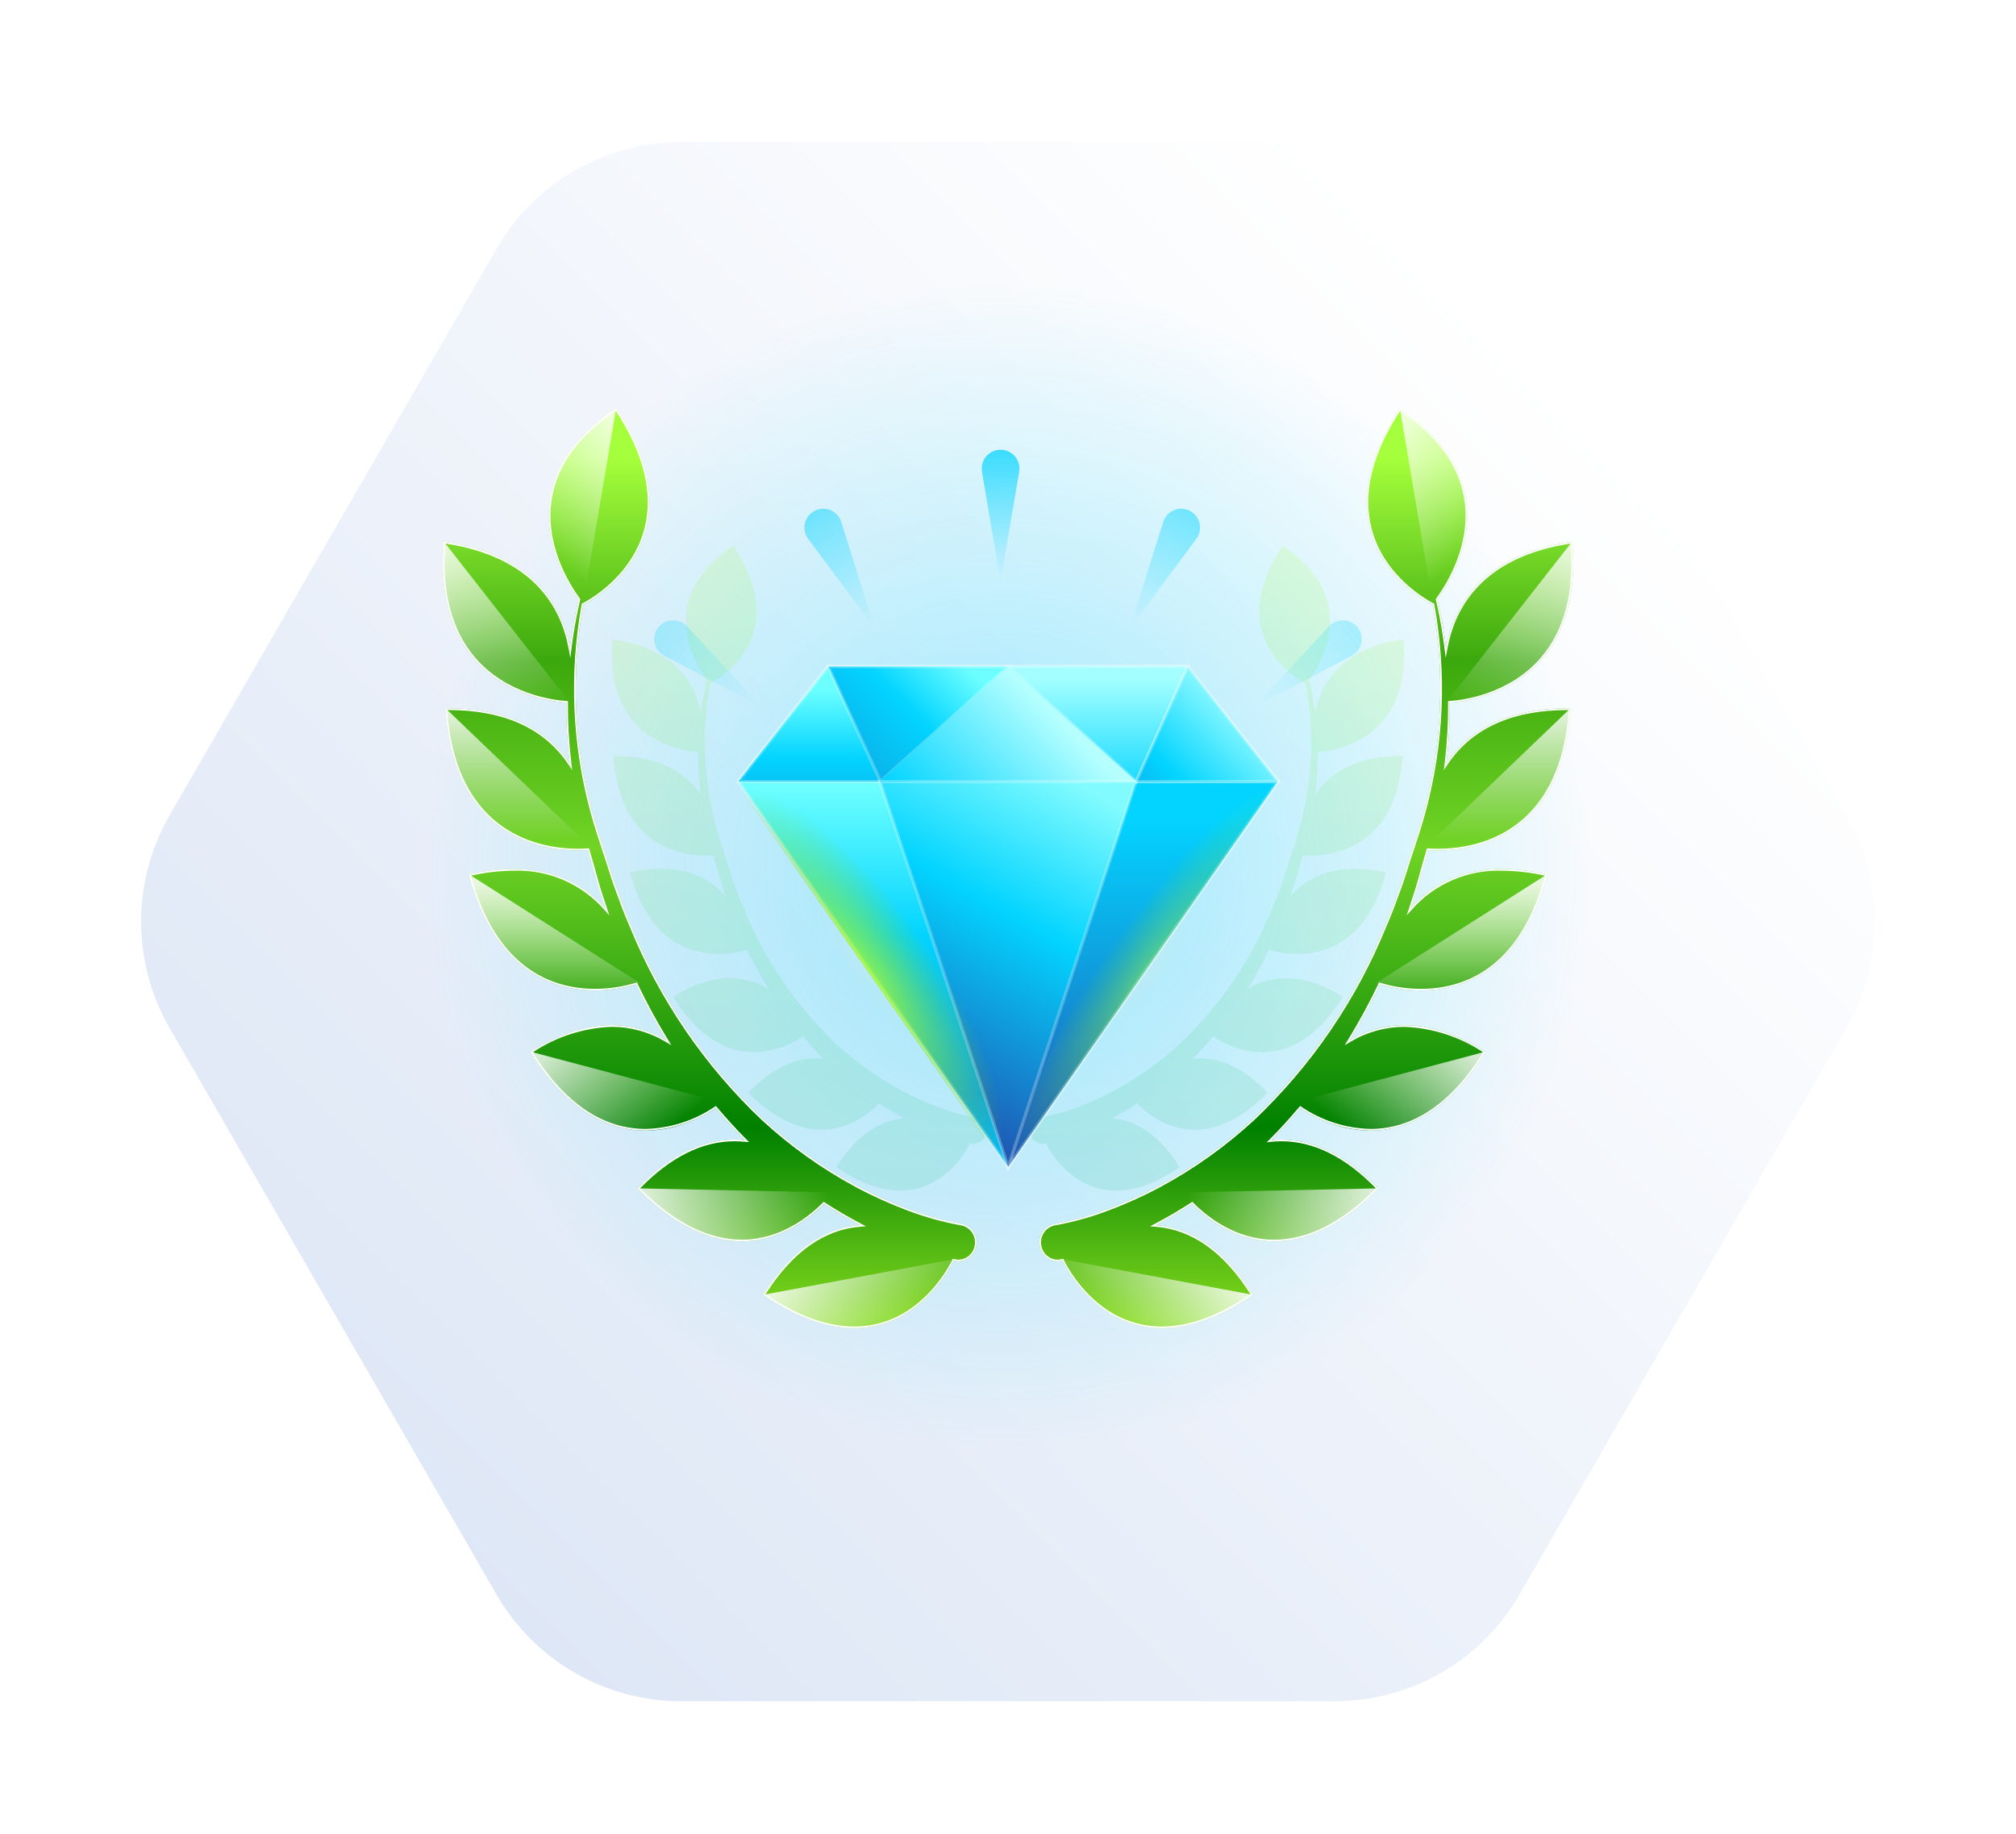 <?xml version="1.0" encoding="UTF-8"?><svg id="uuid-b159d209-0bf7-4840-bccb-efe1bae084bf" xmlns="http://www.w3.org/2000/svg" xmlns:xlink="http://www.w3.org/1999/xlink" viewBox="0 0 144 131"><defs><linearGradient id="uuid-a3fc4a85-faea-40fc-be0f-20a7f63ec521" x1="28.981" y1="103.841" x2="110.768" y2="22.054" gradientUnits="userSpaceOnUse"><stop offset="0" stop-color="#dee7f6"/><stop offset="1" stop-color="#fff"/></linearGradient><filter id="uuid-462e82ed-084c-41b6-8c12-41eb5a4a967d" x="0" y="0" width="144" height="131" filterUnits="userSpaceOnUse"><feOffset dx="0" dy="5"/><feGaussianBlur result="uuid-33494d9b-4768-495e-ad95-45bff64e86ab" stdDeviation="3"/><feFlood flood-color="#0056e2" flood-opacity=".1"/><feComposite in2="uuid-33494d9b-4768-495e-ad95-45bff64e86ab" operator="in"/><feComposite in="SourceGraphic"/></filter><radialGradient id="uuid-e05cb5bc-762d-46a7-95f7-0c99f2dfe09b" cx="67.718" cy="1770" fx="67.718" fy="1770" r="41.818" gradientTransform="translate(4.18 1832) scale(1 -1)" gradientUnits="userSpaceOnUse"><stop offset="0" stop-color="#ff9a03"/><stop offset=".327" stop-color="#03d4ff"/><stop offset="1" stop-color="#03d4ff" stop-opacity="0"/></radialGradient><linearGradient id="uuid-6473d21f-7c34-4e68-88c9-2ec42e501cce" x1="86.932" y1="1747.263" x2="86.932" y2="1790.988" gradientTransform="translate(0 1832) scale(1 -1)" gradientUnits="userSpaceOnUse"><stop offset="0" stop-color="#00b37a"/><stop offset="1" stop-color="#8bff00"/></linearGradient><linearGradient id="uuid-c1ee8ed5-0d29-40fc-86ee-3fa0081705a6" x1="57.068" x2="57.068" y2="1790.988" xlink:href="#uuid-6473d21f-7c34-4e68-88c9-2ec42e501cce"/><linearGradient id="uuid-16a78502-661e-40ee-beb3-21444dc03854" x1="93.3" y1="1737.9" x2="93.3" y2="1799.36" gradientTransform="translate(0 1832) scale(1 -1)" gradientUnits="userSpaceOnUse"><stop offset="0" stop-color="#83d91d"/><stop offset=".22" stop-color="green"/><stop offset=".547" stop-color="#71d425"/><stop offset=".763" stop-color="#3ba80d"/><stop offset="1" stop-color="#a6ff3c"/></linearGradient><linearGradient id="uuid-1bd9d62b-a4af-48f4-9a65-35976dff3eea" x1="85.445" y1="1743.428" x2="78.722" y2="1737.115" gradientTransform="translate(0 1832) scale(1 -1)" gradientUnits="userSpaceOnUse"><stop offset="0" stop-color="#fff"/><stop offset="1" stop-color="#fff" stop-opacity="0"/></linearGradient><linearGradient id="uuid-735885cf-2b78-4f9d-aba4-fe34705eec68" x1="98.295" y1="1745.236" x2="84.819" y2="1745.236" xlink:href="#uuid-1bd9d62b-a4af-48f4-9a65-35976dff3eea"/><linearGradient id="uuid-bf6c5203-425e-4a00-8e25-250898f386ec" x1="103.492" y1="1759.107" x2="95.868" y2="1751.318" xlink:href="#uuid-1bd9d62b-a4af-48f4-9a65-35976dff3eea"/><linearGradient id="uuid-022f4a0c-aacd-49fa-92a2-b08ff3b68edf" x1="104.396" y1="1768.863" x2="104.396" y2="1760.664" xlink:href="#uuid-1bd9d62b-a4af-48f4-9a65-35976dff3eea"/><linearGradient id="uuid-86adec58-592d-4241-91e5-609b71c3998c" x1="106.919" y1="1781.243" x2="106.919" y2="1771.978" xlink:href="#uuid-1bd9d62b-a4af-48f4-9a65-35976dff3eea"/><linearGradient id="uuid-a442995b-cf5c-4461-9bd1-c614d683e0ea" x1="110.996" y1="1793.683" x2="105.994" y2="1780.893" xlink:href="#uuid-1bd9d62b-a4af-48f4-9a65-35976dff3eea"/><linearGradient id="uuid-ad24c3ab-2c3f-413c-8d65-3580c81df9ce" x1="97.369" y1="1799.831" x2="104.543" y2="1792.657" xlink:href="#uuid-1bd9d62b-a4af-48f4-9a65-35976dff3eea"/><linearGradient id="uuid-a3fa762d-e123-4155-a757-fd35cac54390" x1="582.484" y1="1737.9" x2="582.484" y2="1799.36" gradientTransform="translate(633.184 1832) rotate(-180)" xlink:href="#uuid-16a78502-661e-40ee-beb3-21444dc03854"/><linearGradient id="uuid-2301d1c8-3e25-4903-89ff-0b4d263cbbfa" x1="574.629" y1="1743.428" x2="567.906" y2="1737.115" gradientTransform="translate(633.184 1832) rotate(-180)" xlink:href="#uuid-1bd9d62b-a4af-48f4-9a65-35976dff3eea"/><linearGradient id="uuid-623915c4-152d-4e7f-8ad9-bd3fe0cb5c70" x1="587.479" y1="1745.236" x2="574.003" y2="1745.236" gradientTransform="translate(633.184 1832) rotate(-180)" xlink:href="#uuid-1bd9d62b-a4af-48f4-9a65-35976dff3eea"/><linearGradient id="uuid-7caed1a4-dce5-47fe-8a1c-5f9ee40c0004" x1="592.676" y1="1759.107" x2="585.052" y2="1751.318" gradientTransform="translate(633.184 1832) rotate(-180)" xlink:href="#uuid-1bd9d62b-a4af-48f4-9a65-35976dff3eea"/><linearGradient id="uuid-dda5dc27-0a8f-4f79-92b5-ba00d70796c2" x1="593.58" y1="1768.863" x2="593.58" y2="1760.664" gradientTransform="translate(633.184 1832) rotate(-180)" xlink:href="#uuid-1bd9d62b-a4af-48f4-9a65-35976dff3eea"/><linearGradient id="uuid-d9699cca-972d-4bed-8539-4b7228e2a9b8" x1="596.103" y1="1781.243" x2="596.103" y2="1771.978" gradientTransform="translate(633.184 1832) rotate(-180)" xlink:href="#uuid-1bd9d62b-a4af-48f4-9a65-35976dff3eea"/><linearGradient id="uuid-a789f8ea-68eb-4b2e-b2ed-cf8fb2d10841" x1="600.18" y1="1793.683" x2="595.178" y2="1780.893" gradientTransform="translate(633.184 1832) rotate(-180)" xlink:href="#uuid-1bd9d62b-a4af-48f4-9a65-35976dff3eea"/><linearGradient id="uuid-6c0b49d0-88fe-42ff-9700-16cba8936232" x1="586.553" y1="1799.831" x2="593.727" y2="1792.657" gradientTransform="translate(633.184 1832) rotate(-180)" xlink:href="#uuid-1bd9d62b-a4af-48f4-9a65-35976dff3eea"/><linearGradient id="uuid-71ed69d6-8019-4e5a-970f-066fbc8fd030" x1="72.012" y1="1748.982" x2="72.012" y2="1775.88" gradientTransform="translate(0 1832) scale(1 -1)" gradientUnits="userSpaceOnUse"><stop offset="0" stop-color="#08bcf0"/><stop offset=".183" stop-color="#0ea2e0"/><stop offset=".605" stop-color="#03d4ff"/><stop offset="1" stop-color="#6dffff"/></linearGradient><linearGradient id="uuid-f2cba3f3-0b59-4ae2-b5a7-11548faa8956" x1="81.64" y1="1749.593" x2="81.64" y2="1773.636" gradientTransform="translate(0 1832) scale(1 -1)" gradientUnits="userSpaceOnUse"><stop offset="0" stop-color="#1e5bb5"/><stop offset="1" stop-color="#03d4ff"/></linearGradient><linearGradient id="uuid-9e5926c1-b564-4c7c-a25a-1025e8136eb8" x1="59.152" y1="1770.275" x2="59.152" y2="1782.805" xlink:href="#uuid-71ed69d6-8019-4e5a-970f-066fbc8fd030"/><linearGradient id="uuid-e89f712a-875f-476f-92fb-421c5b31cd14" x1="58.223" y1="1777.022" x2="67.386" y2="1786.185" gradientTransform="translate(0 1832) scale(1 -1)" gradientUnits="userSpaceOnUse"><stop offset="0" stop-color="#0ea2e0"/><stop offset=".605" stop-color="#03d4ff"/><stop offset="1" stop-color="#6dffff"/></linearGradient><linearGradient id="uuid-02b25763-4ebd-479b-9066-4a81dcd1bc11" x1="78.439" y1="1769.308" x2="78.439" y2="1783.544" gradientTransform="translate(0 1832) scale(1 -1)" gradientUnits="userSpaceOnUse"><stop offset="0" stop-color="#0ea2e0"/><stop offset=".389" stop-color="#03d4ff"/><stop offset="1" stop-color="#a3ffff"/></linearGradient><linearGradient id="uuid-ac175528-2d8d-40db-b4f8-8a274132fc0f" x1="80.841" y1="1773.07" x2="89.418" y2="1781.647" xlink:href="#uuid-02b25763-4ebd-479b-9066-4a81dcd1bc11"/><linearGradient id="uuid-e826be6f-f47b-424d-bd94-e97acfe056be" x1="67.635" y1="1771.817" x2="76.071" y2="1780.253" gradientTransform="translate(0 1832) scale(1 -1)" gradientUnits="userSpaceOnUse"><stop offset="0" stop-color="#03d4ff"/><stop offset="1" stop-color="#b6ffff"/></linearGradient><linearGradient id="uuid-eed62385-5c94-4c25-b197-863bb2b67f14" x1="63.127" y1="1754.668" x2="75.433" y2="1776.818" gradientTransform="translate(0 1832) scale(1 -1)" gradientUnits="userSpaceOnUse"><stop offset="0" stop-color="#1e5bb5"/><stop offset=".591" stop-color="#03d4ff"/><stop offset="1" stop-color="#81fbff"/></linearGradient><radialGradient id="uuid-18291c43-76aa-4d1d-bf44-869b1c07d27c" cx="458.895" cy="2964.066" fx="458.895" fy="2964.066" r="16.186" gradientTransform="translate(294.526 781.101) rotate(-54.8) scale(1 -.197)" gradientUnits="userSpaceOnUse"><stop offset="0" stop-color="#a6ff3c"/><stop offset="1" stop-color="#83d91d" stop-opacity="0"/></radialGradient><radialGradient id="uuid-ac464b9b-1cfa-465e-aa66-9a8e7b2aaed4" cx="991.573" cy="1870.085" fx="991.573" fy="1870.085" r="16.186" gradientTransform="translate(122.485 1240.217) rotate(-125.2) scale(1 .334)" xlink:href="#uuid-18291c43-76aa-4d1d-bf44-869b1c07d27c"/><linearGradient id="uuid-36679e7c-cb8c-4037-847a-ce50e769c0f4" x1="71.47" y1="1799.89" x2="71.47" y2="1790.635" gradientTransform="translate(0 1832) scale(1 -1)" gradientUnits="userSpaceOnUse"><stop offset="0" stop-color="#03d4ff"/><stop offset="1" stop-color="#03d4ff" stop-opacity="0"/></linearGradient><linearGradient id="uuid-e5b22127-2951-4c4f-835c-eb71c6721738" x1="84.997" y1="1795.556" x2="80.892" y2="1787.428" xlink:href="#uuid-36679e7c-cb8c-4037-847a-ce50e769c0f4"/><linearGradient id="uuid-0e4028fc-b4fb-46d6-a060-c93f76b8b90f" x1="-52.506" y1="1635.922" x2="-56.61" y2="1627.794" gradientTransform="translate(-561.735 1543.148) rotate(25.571) scale(1 -1)" xlink:href="#uuid-36679e7c-cb8c-4037-847a-ce50e769c0f4"/><linearGradient id="uuid-90504996-1b05-4de2-9aa6-bc20ce26f921" x1="528.917" y1="1914.133" x2="524.813" y2="1906.005" gradientTransform="translate(1350.292 1543.148) rotate(154.429)" xlink:href="#uuid-36679e7c-cb8c-4037-847a-ce50e769c0f4"/><linearGradient id="uuid-7da538ca-1285-4faa-a262-4072d4c4bd35" x1="58.23" y1="1795.381" x2="62.495" y2="1787.495" xlink:href="#uuid-36679e7c-cb8c-4037-847a-ce50e769c0f4"/></defs><g id="uuid-ee029723-f4b1-4606-aa11-8363db4be2be"><path d="M95.35,4.645h-46.7c-5.615,0-10.803,2.996-13.61,7.859L11.685,52.967c-2.806,4.861-2.806,10.85,0,15.711l23.354,40.463c2.807,4.863,7.995,7.859,13.61,7.859h46.7c5.615,0,10.803-2.996,13.61-7.859l23.354-40.463c2.806-4.861,2.806-10.85,0-15.711l-23.354-40.463c-2.807-4.863-7.995-7.859-13.61-7.859Z" fill="url(#uuid-a3fc4a85-faea-40fc-be0f-20a7f63ec521)" filter="url(#uuid-462e82ed-084c-41b6-8c12-41eb5a4a967d)" stroke="#fff" stroke-miterlimit="10"/><circle cx="72" cy="62" r="41.871" fill="url(#uuid-e05cb5bc-762d-46a7-95f7-0c99f2dfe09b)" isolation="isolate" opacity=".25"/><g opacity=".15"><g opacity=".85"><path d="M100.175,53.989v-0l-.013.011h0c-3.374-.033-5.212,1.263-6.21,2.753.121-1.008.177-2.022.17-3.037.03-.002.063-.005.1-.008l.038-.003c.03-.003.062-.006.096-.01.022-.002.045-.005.069-.008.03-.004.06-.007.092-.011.032-.004.066-.009.1-.014.029-.004.057-.008.087-.013.043-.007.089-.015.135-.023.025-.004.048-.008.073-.013.06-.011.123-.024.188-.038.013-.003.026-.005.04-.008.27-.059.537-.132.799-.219l.016-.006c.088-.029.176-.061.266-.095.015-.006.031-.012.046-.018.081-.031.162-.064.244-.099.021-.009.042-.018.062-.028.077-.034.155-.07.233-.108.024-.012.047-.024.071-.035.076-.038.151-.078.227-.119.025-.014.051-.028.076-.042.075-.043.15-.087.224-.134.025-.016.05-.031.075-.047.075-.049.15-.1.225-.153.024-.017.047-.033.071-.05.077-.056.154-.116.23-.177.02-.016.04-.032.06-.048.082-.068.163-.14.243-.215.013-.012.026-.023.038-.035.294-.278.557-.587.786-.921.013-.019.025-.04.038-.059.064-.096.127-.194.186-.297.021-.036.04-.074.06-.11.05-.09.099-.181.146-.276.023-.046.044-.094.066-.142.041-.09.082-.181.12-.276.022-.055.043-.111.063-.167.034-.093.068-.187.099-.284.02-.062.039-.124.057-.187.028-.097.055-.196.08-.297.017-.068.033-.136.048-.206.022-.103.042-.208.061-.315.013-.074.026-.147.038-.223.016-.11.03-.224.042-.338.009-.078.018-.155.025-.234.01-.121.017-.246.023-.372.004-.079.009-.157.011-.238.004-.141.002-.288,0-.435-.001-.071.001-.14-.001-.213-.007-.223-.019-.451-.039-.687l.001-.006.001-.013h0l-.007.012c-4.505.654-5.923,3.212-6.313,5.276-.101-.8-.243-1.594-.424-2.38.025-.034.051-.071.08-.112l.016-.023c.025-.036.05-.072.077-.112.011-.016.022-.034.033-.051.024-.036.047-.072.072-.111.018-.028.036-.058.054-.087.02-.031.039-.061.059-.095.039-.065.078-.132.119-.203.009-.016.018-.034.027-.05.032-.058.065-.117.097-.178.012-.022.023-.045.034-.067.03-.059.06-.118.09-.18.012-.025.024-.05.036-.076.029-.062.058-.125.087-.19.012-.027.023-.053.035-.08.029-.067.057-.135.084-.204.011-.027.021-.053.031-.08.028-.074.056-.149.083-.226.008-.024.017-.047.025-.071.029-.086.056-.174.083-.263.005-.016.01-.032.014-.048.097-.337.167-.681.208-1.028.002-.016.003-.033.005-.049.011-.101.02-.202.025-.305.002-.029.002-.058.003-.087.004-.092.006-.184.005-.278-0-.034-.001-.069-.002-.103-.002-.089-.007-.18-.014-.27-.003-.037-.006-.074-.01-.112-.009-.09-.021-.181-.035-.273-.006-.037-.011-.074-.017-.112-.017-.096-.037-.192-.06-.288-.008-.033-.014-.066-.022-.099-.029-.113-.062-.226-.099-.339-.005-.017-.01-.033-.015-.05-.093-.274-.207-.54-.341-.796-.018-.035-.039-.069-.058-.104-.053-.096-.108-.193-.168-.289-.028-.045-.06-.091-.09-.136-.057-.086-.115-.171-.178-.257-.037-.05-.076-.1-.115-.151-.063-.081-.129-.162-.197-.243-.044-.052-.09-.104-.136-.156-.072-.08-.147-.159-.224-.238-.051-.052-.101-.104-.154-.155-.083-.08-.171-.16-.26-.24-.055-.05-.109-.099-.167-.148-.102-.087-.21-.173-.32-.259-.053-.041-.102-.083-.157-.125-.168-.127-.344-.253-.53-.378l.001-.013c-.001.006-.007.006-.007.012l-.001.006c-4.375,6.61,1.225,9.619,1.65,9.834.63,3.45.477,6.998-.447,10.381-.256.964-.609,1.915-.908,2.879-.148.485-.317.957-.495,1.424-.167.472-.351.936-.551,1.393-1.482,3.656-3.732,6.951-6.598,9.662-1.41,1.301-2.978,2.42-4.666,3.33-.832.448-1.694.84-2.58,1.171-.855.327-1.738.575-2.639.741l-.056.009c-.01.002-.02.004-.03.006-.5.117-.816.612-.711,1.115.082.495.55.83,1.045.747.007-.001.014-.002.021-.004.022-.005.041-.01.063-.015.01.02.021.042.035.069l.015.029c.011.021.022.042.035.066.01.019.021.039.033.059.011.02.022.039.034.061.016.028.033.057.051.088.011.018.021.036.033.055.022.036.046.074.07.113.01.016.02.032.031.049.029.045.06.092.093.141.008.012.016.024.024.036.038.056.079.113.122.172l.013.018c.406.561.898,1.055,1.457,1.464.006.005.013.009.019.013.083.059.168.116.256.172.015.01.031.019.047.028.08.05.162.098.247.144.022.012.045.023.067.035.08.042.161.082.244.121.028.013.057.025.086.038.08.035.161.068.244.099.034.013.068.024.102.036.081.028.162.055.246.079.039.011.078.022.117.032.082.022.165.042.25.059.043.009.087.017.131.025.083.015.168.028.254.039.048.006.096.011.144.016.085.008.172.014.26.018.052.002.105.004.158.005.087.001.176-0.0.265-.004.057-.002.113-.004.171-.008.089-.006.181-.016.273-.026.06-.007.12-.014.182-.023.092-.014.186-.031.281-.05.064-.012.128-.024.193-.039.095-.022.192-.048.289-.075.068-.019.135-.036.204-.057.099-.03.2-.066.301-.102.07-.025.14-.048.212-.075.104-.04.21-.086.316-.132.072-.031.142-.059.215-.093.111-.051.226-.11.34-.168.071-.036.14-.068.212-.107.127-.068.257-.145.387-.222.062-.036.122-.068.184-.107.194-.119.391-.247.592-.385l.012.001-.005-.007c0-.003.003-.006.006-.006 0.0 0.0 0.0 0.0 0.0 0l-.012-.001c-1.555-2.482-3.284-3.354-4.841-3.476.319-.168.636-.341.947-.524.292-.171.579-.351.864-.534.061.062.128.126.199.193.026.025.053.049.08.075.027.024.055.049.083.073.03.026.06.053.092.079.028.024.057.048.087.073.036.03.074.06.112.09.027.022.054.043.082.065.065.05.133.1.203.15.016.012.034.023.05.034.058.04.116.08.177.12.028.018.056.035.084.053.053.033.106.066.161.098.031.018.061.036.093.054.058.033.117.065.177.096.029.015.057.03.086.045.087.044.176.086.267.127l.008.004c.095.042.193.081.292.118.027.01.056.019.083.029.073.026.148.051.223.074.034.011.069.02.104.03.075.021.15.04.227.059.033.008.066.016.099.023.096.021.194.038.293.054.014.002.028.005.043.007.115.017.232.029.352.037.028.002.056.002.084.004.091.005.184.008.277.008.039-0.0.079-.001.118-.002.087-.002.175-.007.264-.014.04-.003.08-.006.121-.01.101-.01.204-.024.308-.041.027-.004.054-.007.081-.012.132-.024.267-.053.403-.087.026-.007.053-.016.08-.023.109-.03.219-.062.33-.1.045-.015.09-.032.136-.048.096-.035.193-.073.291-.114.048-.02.097-.04.145-.062.105-.047.21-.098.317-.152.04-.02.08-.039.12-.06.147-.078.295-.161.444-.254.021-.013.042-.028.063-.041.128-.081.258-.167.389-.258.05-.035.1-.073.15-.109.105-.077.211-.157.317-.241.055-.044.11-.088.166-.134.109-.09.219-.185.329-.283.05-.044.099-.086.149-.132.16-.146.32-.299.483-.463l.012.001c-.003-0-.006-.004-.005-.007 0-0.0 0-0.0 0-0l-.005-.007h0c-1.97-2.049-3.813-2.573-5.359-2.415l.01-.01c.509-.506.987-1.041,1.45-1.588l0.0 0c.015.01.032.02.047.03.03.019.06.039.092.059.02.012.041.025.062.038.032.019.063.039.097.059.024.014.049.028.073.043.034.02.069.04.106.06.026.015.053.029.08.044.039.021.079.042.12.063.028.014.056.029.085.043.044.022.089.043.135.065.029.014.057.027.086.04.054.025.111.049.168.073.023.01.045.02.068.029.082.034.167.067.254.099.009.003.019.006.028.01.077.028.157.055.238.081.029.009.058.017.087.026.064.019.128.038.193.056.035.009.07.018.106.027.062.016.125.03.188.044.038.008.076.016.115.024.064.013.129.024.194.035.039.006.079.013.118.018.068.01.137.017.207.025.038.004.076.008.115.012.079.007.16.01.241.014.03.001.059.003.089.004.113.002.227.002.343-.003l.016-.001c.109-.005.218-.014.329-.026.036-.004.073-.01.109-.015.081-.011.163-.022.245-.037.044-.008.088-.018.132-.027.076-.016.153-.033.23-.053.047-.012.094-.025.142-.039.076-.022.152-.045.229-.071.048-.016.096-.032.144-.05.079-.029.157-.061.237-.094.046-.019.092-.038.138-.059.088-.04.176-.084.264-.13.038-.019.075-.037.113-.057.127-.069.253-.143.381-.224l.016-.011c.121-.078.242-.162.364-.253.041-.03.081-.064.122-.096.086-.067.172-.135.259-.209.049-.041.097-.086.146-.129.079-.071.158-.143.237-.22.051-.049.102-.101.153-.152.077-.079.154-.16.231-.244.051-.056.102-.112.153-.171.078-.09.156-.184.234-.28.049-.06.097-.119.146-.181.085-.109.169-.225.254-.342.041-.057.082-.11.123-.169.125-.179.249-.365.373-.562.001-.013.008-.018.016-.03l.013-.005-.012-.001.007-.006-.012-.001h-0c-2.972-1.843-5.222-1.5-6.799-.57.555-.905,1.061-1.838,1.518-2.796.028.009.06.018.094.028l.036.01c.028.008.058.016.09.024.022.006.043.011.066.017.029.007.058.014.088.022.031.007.063.015.096.022.028.006.055.012.085.019.04.008.081.017.124.025.027.005.053.01.081.015.051.009.104.018.157.027.023.004.044.007.068.011.07.01.142.02.216.029l.028.004c.284.033.569.049.855.048.012-0.0.025-.001.037-.001.088-.001.178-.003.268-.008.021-.001.042-.003.064-.004.083-.005.167-.011.252-.02.026-.003.053-.006.08-.009.081-.009.163-.02.245-.032.029-.004.059-.009.089-.014.081-.014.163-.029.245-.046.031-.007.062-.013.093-.02.082-.019.165-.04.248-.062.031-.009.062-.017.093-.026.085-.025.17-.053.255-.082.029-.01.058-.019.087-.03.09-.033.181-.069.272-.108.024-.01.047-.019.071-.03.104-.046.208-.096.312-.15.01-.005.02-.01.03-.015.24-.127.471-.271.689-.432.013-.01.026-.021.039-.031.097-.072.193-.148.288-.229.03-.026.06-.054.09-.081.077-.069.154-.139.231-.214.036-.036.072-.075.108-.112.068-.071.137-.144.204-.221.039-.044.077-.091.115-.138.063-.076.125-.154.186-.235.039-.052.078-.106.117-.16.059-.082.116-.167.173-.254.039-.059.077-.12.115-.181.055-.089.109-.182.162-.277.037-.066.075-.132.111-.201.052-.099.103-.202.153-.306.035-.072.07-.142.103-.217.05-.111.098-.228.146-.345.031-.075.062-.148.092-.225.051-.132.099-.272.147-.411.024-.07.049-.136.072-.207.068-.212.133-.431.195-.659l.003-.01v-0l.007-.006-.006-.001.001-.013-.007.012c-3.49-.793-5.579.289-6.817,1.693.021-.065.044-.129.065-.194.166-.487.321-.976.451-1.468.113-.418.235-.832.356-1.248.099.007.225.013.37.016.033.001.064.001.099.001.028 0.0.059-.001.089-.001.039-0.0.078-.001.12-.002.03-.001.062-.002.093-.003.044-.002.089-.004.136-.006.032-.002.065-.004.098-.006.049-.003.098-.007.149-.012.034-.003.068-.006.102-.01.054-.005.108-.012.164-.019.034-.004.067-.008.101-.013.06-.008.121-.018.183-.028.032-.005.063-.01.096-.016.068-.012.137-.026.207-.041.028-.006.055-.011.083-.017.089-.02.179-.041.27-.065.009-.002.019-.004.028-.007.205-.055.414-.121.626-.201.024-.009.048-.02.073-.029.08-.031.159-.064.239-.099.033-.014.065-.03.098-.045.072-.033.144-.068.216-.104.036-.018.072-.038.108-.057.069-.037.137-.075.206-.116.037-.022.074-.045.111-.067.067-.042.134-.085.201-.131.037-.025.074-.05.11-.077.067-.048.133-.098.199-.15.035-.028.07-.054.105-.083.069-.057.136-.117.203-.178.03-.028.061-.054.091-.083.077-.073.152-.151.227-.23.019-.02.038-.039.057-.059.194-.213.372-.441.533-.68.024-.036.047-.074.07-.111.058-.09.115-.181.17-.276.028-.049.055-.101.082-.151.048-.088.095-.178.14-.271.028-.058.055-.119.082-.179.041-.092.082-.185.121-.281.026-.066.052-.133.077-.2.036-.098.071-.198.105-.301.023-.071.046-.144.069-.217.032-.106.061-.215.09-.326.02-.077.04-.153.058-.231.027-.117.052-.24.076-.363.015-.078.032-.155.046-.236.024-.138.044-.283.063-.428.01-.071.021-.14.029-.213.026-.221.047-.448.062-.684l0-.001.001-.006 0-.001.001-.011 0.0 0Z" fill="url(#uuid-6473d21f-7c34-4e68-88c9-2ec42e501cce)"/></g><g opacity=".85"><path d="M69.701,79.812c-.01-.002-.02-.004-.03-.006l-.056-.009c-.9-.165-1.784-.413-2.639-.741-.885-.332-1.747-.723-2.58-1.171-1.689-.91-3.256-2.029-4.666-3.33-2.866-2.711-5.116-6.006-6.598-9.662-.201-.457-.384-.921-.551-1.393-.178-.467-.347-.939-.495-1.424-.299-.965-.652-1.915-.908-2.879-.924-3.383-1.077-6.931-.447-10.381.425-.215,6.025-3.224,1.65-9.834l-.001-.006c-.001-.006-.007-.005-.007-.012l.001.013c-.186.125-.362.251-.53.378-.055.041-.104.083-.157.125-.11.086-.218.172-.32.259-.058.049-.111.099-.167.148-.089.08-.177.16-.26.24-.053.052-.104.103-.154.155-.078.079-.153.159-.224.238-.047.052-.092.104-.136.156-.069.081-.135.162-.197.243-.039.05-.078.1-.115.151-.063.085-.121.171-.178.257-.03.045-.061.091-.09.136-.06.096-.115.193-.168.289-.019.035-.04.069-.058.104-.135.256-.249.522-.341.796-.006.017-.01.033-.015.05-.037.114-.07.227-.099.339-.008.033-.015.066-.022.099-.022.096-.043.193-.06.288-.007.037-.012.074-.017.112-.014.091-.026.182-.035.273-.004.037-.007.075-.01.112-.007.091-.012.181-.014.27-.001.035-.002.069-.002.103-.001.093.001.186.005.278.001.029.002.058.003.087.006.103.014.205.025.305.002.016.003.033.005.049.041.348.111.692.208,1.028.005.016.01.032.014.048.026.089.054.177.083.263.008.024.017.047.025.071.027.077.054.152.083.226.01.027.021.053.031.08.028.069.056.137.084.204.012.027.023.054.035.08.029.065.058.128.087.19.012.025.024.051.036.076.03.062.06.121.09.18.012.022.023.045.034.067.032.061.065.12.097.178.009.016.018.034.027.05.04.071.08.138.119.203.02.033.039.063.059.095.018.029.037.059.054.087.025.039.048.075.072.111.011.017.023.034.033.051.027.04.052.077.077.112l.016.023c.028.04.055.077.08.112-.181.786-.323,1.58-.424,2.38-.39-2.064-1.808-4.622-6.313-5.276l-.007-.012h0l.001.013.001.006c-.02.236-.032.465-.039.687-.002.073-.001.141-.001.213-.002.147-.004.294,0,.435.002.081.008.159.011.238.006.126.012.251.023.372.007.08.016.157.025.234.013.114.026.228.042.338.011.076.025.149.038.223.019.107.039.212.061.315.015.07.032.138.048.206.025.101.052.2.08.297.018.063.037.126.057.187.031.097.064.191.099.284.021.056.042.112.063.167.038.095.078.186.12.276.022.047.043.096.066.142.047.095.096.186.146.276.02.037.04.074.06.11.06.103.123.201.186.297.013.019.025.04.038.059.228.334.492.643.786.921.013.012.026.023.038.035.08.074.161.146.243.215.02.017.04.032.06.048.076.061.152.121.23.177.024.017.047.033.071.05.075.053.149.104.225.153.025.016.05.032.075.047.075.047.15.091.224.134.025.014.051.029.076.042.076.042.151.082.227.119.024.012.047.024.071.035.078.038.156.074.233.108.021.009.042.019.062.028.082.035.163.068.244.099.015.006.031.012.046.018.09.034.179.066.266.095l.016.006c.262.087.529.161.799.219.014.003.026.005.04.008.064.014.127.026.188.038.025.005.049.009.073.013.046.008.091.016.135.023.03.005.058.009.087.013.034.005.068.01.1.014.032.004.062.008.092.011.024.003.047.006.069.008.034.004.065.007.096.01l.038.003c.036.003.07.006.1.008-.007,1.015.05,2.029.17,3.037-.998-1.491-2.836-2.786-6.21-2.753h0l-.013-.011h0l.001.011 0.0.001.001.006 0.0.001c.015.236.036.464.062.684.008.073.02.142.03.213.02.145.039.29.063.428.014.081.03.157.046.236.024.123.048.245.076.363.018.079.038.155.058.231.029.111.058.22.09.326.022.074.045.146.069.217.034.103.069.203.105.301.025.068.051.135.077.2.039.096.079.19.121.281.027.06.054.121.082.179.045.093.093.183.14.271.027.05.054.102.082.151.055.096.112.186.17.276.024.037.046.075.07.111.161.239.339.466.533.68.019.021.038.039.057.059.075.08.15.157.227.23.03.029.061.055.091.083.067.061.135.121.203.178.035.029.07.056.105.083.066.052.132.102.199.15.037.026.073.051.11.077.067.045.133.089.201.131.037.023.074.046.111.067.068.04.137.079.206.116.036.019.072.039.108.057.072.037.144.071.217.105.032.015.065.031.097.045.08.035.16.068.24.099.024.009.048.02.072.029.212.08.421.146.626.201.009.003.019.004.028.007.091.024.181.046.27.065.028.006.055.011.083.017.07.014.139.028.207.041.032.006.064.011.096.016.062.01.123.02.183.028.034.005.068.009.101.013.055.007.11.013.164.019.035.004.069.007.102.01.051.004.1.008.149.012.033.002.066.005.098.006.047.003.092.005.136.006.031.001.063.003.093.003.041.001.08.001.12.002.03 0.0.06.001.089.001.035-0.0.067-.001.099-.001.146-.002.271-.008.37-.016.12.416.242.83.356,1.248.131.492.285.981.451,1.468.02.065.044.129.065.194-1.239-1.404-3.327-2.486-6.817-1.693l-.007-.012.001.013-.006.001.007.006v0l.003.01c.061.229.127.448.195.659.023.071.048.137.072.207.048.14.096.279.147.411.03.078.061.15.092.225.048.117.096.234.146.345.034.074.069.145.103.217.05.104.101.207.153.306.036.069.074.135.111.201.053.095.107.188.162.277.038.062.077.122.115.181.057.087.115.172.173.254.039.054.078.108.117.16.061.081.124.159.186.235.038.046.077.093.115.138.067.077.135.149.204.221.036.037.072.076.108.112.076.075.153.146.231.214.03.027.06.055.09.081.095.081.191.157.288.229.013.01.026.021.039.031.219.161.449.305.689.432.01.005.02.01.03.015.104.054.208.104.312.15.024.011.048.019.071.03.091.038.181.075.272.108.029.011.058.02.087.03.085.029.17.057.255.082.031.009.062.017.093.026.083.023.165.044.248.062.031.007.062.014.093.02.082.017.164.033.245.046.03.005.059.01.089.014.083.013.164.023.245.032.027.003.053.006.08.009.085.008.169.015.252.02.021.001.042.003.064.004.091.005.18.007.268.008.012 0.0.025.001.037.001.286.001.571-.015.855-.048l.028-.004c.074-.009.147-.019.216-.029.023-.003.045-.007.068-.011.054-.009.107-.017.157-.027.028-.005.054-.01.081-.015.042-.008.084-.016.124-.025.029-.006.057-.012.085-.019.033-.007.065-.015.096-.022.031-.007.06-.015.088-.022.023-.006.045-.011.066-.017.032-.008.062-.016.09-.024l.036-.01c.034-.01.065-.019.094-.028.457.958.963,1.891,1.518,2.796-1.577-.93-3.828-1.273-6.799.57h-0l-.012.001.007.006-.012.001.013.005c.007.012.014.017.016.03.123.197.248.383.373.562.041.059.082.112.123.169.084.117.169.233.254.342.049.062.097.121.146.181.078.096.156.19.234.28.051.059.102.115.153.171.077.084.154.166.231.244.051.052.102.103.153.152.079.077.158.149.237.22.049.043.097.088.146.129.086.073.173.142.259.209.041.032.082.066.122.096.121.09.243.174.364.253l.016.011c.127.082.254.156.381.224.038.021.075.038.113.057.088.046.177.09.264.13.046.021.092.039.138.059.079.033.158.065.237.094.048.018.096.034.144.05.076.026.153.049.229.071.047.014.094.027.142.039.077.02.153.037.23.053.044.009.088.019.132.027.082.015.164.027.245.037.036.005.073.011.109.015.111.012.221.021.329.026l.017.001c.116.005.23.006.343.003.03-.001.059-.003.089-.004.081-.003.162-.007.241-.014.039-.003.077-.008.115-.012.07-.007.139-.015.207-.025.04-.006.079-.012.118-.018.065-.011.13-.022.194-.035.039-.008.077-.015.115-.024.064-.014.126-.029.188-.044.035-.009.071-.017.106-.027.066-.018.13-.037.193-.056.029-.009.059-.017.087-.026.081-.026.16-.053.238-.081.009-.003.019-.006.028-.01.087-.032.172-.065.254-.099.023-.01.045-.02.068-.029.057-.024.114-.048.168-.073.03-.013.057-.027.086-.04.046-.022.091-.043.135-.065.029-.014.057-.029.085-.043.041-.021.081-.042.12-.063.027-.015.054-.029.08-.044.036-.02.071-.04.106-.06.025-.014.05-.029.073-.043.034-.02.066-.039.097-.059.021-.013.042-.026.062-.038.033-.021.063-.04.092-.059.015-.01.032-.021.047-.03l0-0c.464.547.942,1.082,1.45,1.588l.01.01c-1.546-.159-3.389.366-5.359,2.415h0l-.005.007c0.0.003-.002.007-.005.007-0.0 0-0.0 0-0.0 0l.012-.001c.162.164.323.317.483.463.05.046.099.088.149.132.11.098.22.193.329.283.055.046.111.09.166.134.107.084.212.164.317.241.05.037.1.074.15.109.131.092.26.178.389.258.021.013.042.028.063.041.15.092.298.176.444.254.04.021.08.04.12.06.106.054.212.105.317.152.049.022.097.042.145.062.098.041.195.079.291.114.045.016.091.033.136.048.111.037.221.07.33.1.026.007.053.016.08.023.136.035.27.064.403.087.027.005.054.008.081.012.104.017.206.031.308.041.041.004.081.007.121.01.089.007.177.011.264.014.04.001.079.002.118.002.094 0.0.186-.003.277-.008.028-.002.056-.002.084-.004.119-.009.237-.021.352-.037.014-.002.028-.005.043-.007.099-.015.197-.033.293-.054.033-.007.066-.015.099-.023.077-.018.152-.037.227-.059.035-.01.069-.02.104-.03.076-.023.15-.048.223-.074.028-.01.056-.019.083-.029.099-.037.197-.076.292-.118l.008-.004c.091-.04.18-.083.267-.127.029-.015.057-.03.086-.045.06-.032.119-.063.177-.096.031-.018.062-.036.093-.054.055-.032.108-.065.161-.098.028-.018.057-.035.084-.053.061-.04.119-.08.177-.12.017-.011.034-.023.05-.034.07-.05.137-.1.203-.15.028-.022.055-.043.082-.065.038-.03.075-.06.112-.09.03-.024.058-.049.087-.073.031-.027.062-.053.092-.079.028-.025.056-.049.083-.073.028-.025.054-.05.08-.075.071-.067.138-.131.199-.193.284.184.571.364.864.534.311.183.628.356.947.524-1.557.122-3.287.994-4.841,3.476l-.012.001c.003-0.0.006.002.007.005 0.0 0.0 0.0 0.0 0.0 0l-.005.007.012-.001c.201.138.398.266.592.385.062.038.123.07.184.107.13.077.26.154.387.222.072.039.141.071.212.107.114.058.228.117.34.168.073.034.144.062.215.093.106.046.213.092.316.132.072.027.141.05.212.075.101.036.202.071.301.102.069.021.136.038.204.057.097.027.194.053.289.075.065.015.129.027.193.039.095.018.189.036.281.05.061.009.121.016.182.023.092.011.183.02.273.026.058.004.114.006.171.008.09.003.178.005.265.004.053-.001.106-.003.158-.005.088-.004.174-.01.26-.018.049-.005.097-.01.144-.016.086-.011.171-.024.254-.039.044-.008.088-.016.131-.025.085-.018.168-.038.25-.059.039-.01.078-.021.117-.032.084-.024.165-.051.246-.079.034-.012.069-.024.102-.036.083-.031.164-.065.244-.099.029-.013.058-.025.086-.038.083-.038.164-.079.244-.121.022-.012.045-.023.067-.035.085-.046.166-.094.247-.144.015-.01.031-.019.047-.028.088-.056.173-.113.256-.172.006-.005.013-.009.019-.013.559-.409,1.051-.903,1.457-1.464l.013-.018c.043-.059.084-.116.122-.172.008-.012.016-.024.024-.036.033-.048.064-.095.093-.141.011-.017.02-.032.031-.049.025-.039.048-.077.07-.113.011-.019.022-.036.033-.055.018-.03.035-.06.051-.088.012-.021.023-.041.034-.061.012-.021.023-.041.033-.059.013-.024.024-.045.035-.066l.015-.029c.014-.026.025-.049.035-.069.022.005.041.011.063.015.493.094.969-.23,1.063-.722.001-.007.003-.014.004-.021.105-.503-.211-.998-.711-1.115Z" fill="url(#uuid-c1ee8ed5-0d29-40fc-86ee-3fa0081705a6)"/></g></g><path d="M103.31,54.517c.172-1.437.253-2.884.243-4.331,1.622-.111,9.608-1.203,8.747-11.491l.001-.009.002-.018-.011.017c-6.426.933-8.448,4.581-9.005,7.526-.144-1.141-.346-2.274-.605-3.395,1.212-1.663,5.287-8.309-2.691-13.656l.002-.018c-.001.009-.01.008-.011.017l-.001.009c-6.24,9.429,1.747,13.72,2.353,14.027.899,4.921.681,9.981-.637,14.807-.365,1.375-.869,2.731-1.295,4.107-.211.691-.452,1.365-.706,2.031-.238.673-.5,1.336-.786,1.987-2.114,5.215-5.323,9.915-9.411,13.782-2.011,1.856-4.247,3.452-6.656,4.75-1.187.639-2.417,1.198-3.68,1.671-1.219.467-2.479.821-3.763,1.056l-.081.013c-.014.003-.029.005-.043.008-.713.167-1.163.873-1.014,1.59.117.706.785,1.183,1.491,1.066.01-.002.02-.003.03-.005.031-.006.059-.015.09-.022.517,1.047,4.668,8.58,13.598,2.435l.017.002-.008-.01c0-.005.004-.008.009-.008 0.0 0.0 0.0 0.0.001 0l-.017-.002c-2.218-3.541-4.684-4.785-6.906-4.958.455-.24.907-.487,1.351-.748.417-.244.826-.5,1.232-.762,1.797,1.818,6.777,5.49,13.296-1.096l.017.002c-.005-.001-.008-.005-.008-.01,0-0.0 0-0.0 0-0l-.008-.01c-2.81-2.922-5.439-3.67-7.644-3.444l.015-.014c.726-.722,1.407-1.485,2.069-2.266,1.816,1.206,7.968,4.365,13.198-3.975.002-.018.012-.026.022-.043l.018-.007-.017-.002.01-.008-.017-.002c-4.239-2.629-7.449-2.14-9.698-.813.791-1.291,1.514-2.622,2.165-3.988,1.564.483,9.231,2.263,11.933-7.851l.01-.008-.009-.001.002-.018-.011.017c-4.978-1.131-7.957.413-9.724,2.415.03-.093.063-.184.092-.277.236-.695.457-1.392.643-2.094.162-.596.335-1.187.507-1.78,1.806.133,9.516.087,10.169-10.11l.001-.009.002-.018-.019.016c-4.813-.047-7.434,1.801-8.858,3.927Z" fill="url(#uuid-16a78502-661e-40ee-beb3-21444dc03854)"/><path d="M100.022,29.324c2.604,1.77,4.133,3.85,4.546,6.183.581,3.28-1.193,6.154-1.982,7.238l-.032.044.012.053c.258,1.117.459,2.246.603,3.383l.095.755.141-.747c.541-2.861,2.506-6.459,8.785-7.412.268,3.449-.446,6.188-2.123,8.141-2.249,2.62-5.562,3.039-6.523,3.105l-.112.008.001.113c.01,1.442-.071,2.884-.242,4.316l-.059.494.277-.414c1.722-2.571,4.609-3.875,8.58-3.875l.068 0c-.624,8.939-6.737,9.907-9.345,9.907-.238,0-.47-.008-.688-.024l-.097-.007-.027.093-.083.286c-.145.498-.289.996-.425,1.497-.165.623-.369,1.286-.642,2.089-.016.051-.033.101-.05.152l-.042.125-.177.547.381-.431c1.632-1.838,4-2.849,6.456-2.757,1.023.009,2.042.128,3.04.355-1.823,6.674-5.819,8.08-8.858,8.08-.98 0-1.955-.143-2.894-.425l-.099-.03-.045.093c-.65,1.363-1.37,2.69-2.159,3.977l-.252.41.415-.245c1.161-.696,2.49-1.063,3.844-1.063,1.999.074,3.938.696,5.607,1.798l-.078.071.08.01c-2.282,3.59-4.982,5.409-8.027,5.409-1.762-.042-3.475-.59-4.935-1.579l-.089-.059-.069.081c-.762.899-1.417,1.616-2.076,2.272l-.242.239.338-.035c.24-.025.481-.037.722-.037,2.304 0,4.575,1.134,6.749,3.369-2.428,2.429-4.874,3.66-7.272,3.66-2.762,0-4.807-1.652-5.78-2.637l-.068-.069-.082.053c-.466.301-.856.543-1.227.76-.399.235-.827.472-1.346.745l-.366.193.413.032c2.587.202,4.861,1.823,6.76,4.817-2.251,1.532-4.379,2.308-6.328,2.308-4.437,0-6.618-3.962-7.009-4.756l-.041-.084-.091.02-.048.011-.042.01c-.076.016-.153.024-.23.024-.571-.012-1.052-.427-1.149-.99-.136-.653.272-1.296.921-1.451l.039-.007.08-.013c1.292-.237,2.559-.593,3.785-1.062,1.268-.475,2.502-1.035,3.694-1.677,2.418-1.304,4.662-2.905,6.681-4.768,4.096-3.882,7.314-8.594,9.439-13.822.284-.646.549-1.317.788-1.993.296-.776.521-1.424.708-2.038.157-.506.327-1.018.491-1.513.282-.849.574-1.727.805-2.598,1.323-4.843,1.541-9.921.64-14.86l-.011-.059-.053-.027c-.356-.18-3.499-1.857-4.411-5.3-.668-2.523.02-5.37,2.044-8.463M99.994,29.141c-.001.009-.01.008-.011.017l-.001.009c-6.24,9.429,1.747,13.72,2.353,14.027.899,4.921.681,9.981-.637,14.807-.365,1.375-.869,2.731-1.295,4.107-.211.691-.452,1.365-.706,2.031-.238.673-.5,1.336-.786,1.987-2.114,5.215-5.323,9.915-9.411,13.782-2.011,1.856-4.247,3.452-6.656,4.75-1.187.639-2.417,1.198-3.68,1.671-1.219.467-2.479.821-3.763,1.056l-.08.013c-.014.003-.029.005-.043.008-.713.167-1.163.873-1.014,1.59.106.619.638,1.076,1.266,1.087.086-0.0.171-.009.255-.026.031-.006.059-.015.09-.022.37.75,2.602,4.823,7.117,4.823,1.792,0,3.944-.642,6.481-2.388l.017.002-.007-.01c0-.005.004-.008.008-.008 0,0,0.0 0.0 0.0 0l.001 0-.017-.002c-2.218-3.541-4.684-4.785-6.906-4.958.456-.24.907-.487,1.351-.748.417-.244.826-.5,1.232-.762,1.024,1.036,3.08,2.673,5.865,2.673,2.104,0,4.625-.934,7.431-3.769l.017.002c-.005-.001-.008-.005-.007-.01 0-0.0 0-0.0 0-0l-.008-.01c-2.504-2.604-4.865-3.482-6.909-3.482-.245 0-.491.013-.735.038l.015-.014c.726-.722,1.407-1.485,2.069-2.266,1.48,1,3.215,1.555,5.001,1.599,2.485,0,5.466-1.22,8.197-5.574.002-.018.012-.026.022-.043l.018-.007-.017-.002.01-.008-.017-.002c-2.207-1.369-4.135-1.892-5.794-1.892-1.375-.001-2.725.372-3.904,1.08.791-1.291,1.514-2.622,2.165-3.988.95.285,1.937.429,2.929.43,2.954,0,7.149-1.337,9.004-8.281l.01-.008-.009-.001.002-.018-.011.017c-1.042-.246-2.108-.374-3.178-.383-3.129-0-5.193,1.264-6.546,2.798.03-.093.063-.184.092-.277.236-.695.457-1.392.643-2.094.162-.596.335-1.187.507-1.78.178.013.415.025.697.025,2.565,0,8.884-.946,9.472-10.134l.001-.009.002-.018-.019.016c-.06-.001-.12-.001-.179-.001-4.7,0-7.273,1.828-8.68,3.928.172-1.437.253-2.884.243-4.331,1.622-.111,9.608-1.203,8.747-11.491l.001-.009.002-.018-.011.017c-6.426.933-8.448,4.581-9.005,7.526-.144-1.141-.346-2.274-.605-3.395,1.212-1.663,5.287-8.309-2.691-13.656l.002-.018 0.0 0Z" fill="#fff"/><path d="M89.474,92.471c-9.366,6.445-13.478-2.16-13.651-2.545l13.651,2.545Z" fill="url(#uuid-1bd9d62b-a4af-48f4-9a65-35976dff3eea)" isolation="isolate" opacity=".85"/><path d="M98.466,84.891l-.017-.002c-8.058,8.141-13.767.607-14.016.277l14.018-.295.008.01c-.001.005.003.009.007.01 0.0 0.0 0.0 0.0 0.0 0Z" fill="url(#uuid-735885cf-2b78-4f9d-aba4-fe34705eec68)" isolation="isolate" opacity=".85"/><path d="M106.104,75.11c-.004.021-.009.041-.016.062-5.968,9.517-13.137,4.061-13.694,3.619-.008-.01-.015-.02-.024-.021l-.008-.01.001-.009,13.74-3.641Z" fill="url(#uuid-bf6c5203-425e-4a00-8e25-250898f386ec)" isolation="isolate" opacity=".85"/><path d="M110.503,62.458c-2.949,11.036-11.814,7.909-12.205,7.76l-.01.008.002-.018,12.205-7.76.008.01Z" fill="url(#uuid-022f4a0c-aacd-49fa-92a2-b08ff3b68edf)" isolation="isolate" opacity=".85"/><path d="M101.65,60.674l10.518-10.084.019-.016-.002.018-.001.009c-.724,11.305-10.125,10.133-10.534,10.073Z" fill="url(#uuid-86adec58-592d-4241-91e5-609b71c3998c)" isolation="isolate" opacity=".85"/><path d="M103.277,50.199l9.015-11.514.011-.017-.002.018-.001.009c.937,11.194-8.606,11.502-9.023,11.504Z" fill="url(#uuid-a442995b-cf5c-4461-9bd1-c614d683e0ea)" isolation="isolate" opacity=".85"/><path d="M102.392,43.194c-.005-.001-.009.003-.01.008-0.0 0-0.0 0-0.0 0l-.01.008-.009-.001-2.373-14.049c8.946,5.996,2.732,13.631,2.4,14.035Z" fill="url(#uuid-ad24c3ab-2c3f-413c-8d65-3580c81df9ce)" isolation="isolate" opacity=".85"/><path d="M40.69,54.517c-.172-1.437-.253-2.884-.243-4.331-1.622-.111-9.608-1.203-8.747-11.491l-.001-.009-.002-.018.011.017c6.426.933,8.448,4.581,9.005,7.526.144-1.141.346-2.274.605-3.395-1.212-1.663-5.287-8.309,2.691-13.656l-.002-.018c.001.009.01.008.011.017l.001.009c6.24,9.429-1.747,13.72-2.353,14.027-.899,4.921-.681,9.981.637,14.807.365,1.375.869,2.731,1.295,4.107.211.691.452,1.365.706,2.031.238.673.5,1.336.786,1.987,2.114,5.215,5.323,9.915,9.411,13.782,2.011,1.856,4.247,3.452,6.656,4.75,1.187.639,2.417,1.198,3.68,1.671,1.219.467,2.479.821,3.763,1.056l.081.013c.014.003.029.005.043.008.713.167,1.163.873,1.014,1.59-.117.706-.785,1.183-1.491,1.066-.01-.002-.02-.003-.03-.005-.031-.006-.059-.015-.09-.022-.517,1.047-4.668,8.58-13.598,2.435l-.017.002.008-.01c-0-.005-.004-.008-.009-.008-0.0 0-0.0 0-.001 0l.017-.002c2.218-3.541,4.684-4.785,6.906-4.958-.455-.24-.907-.487-1.351-.748-.417-.244-.826-.5-1.232-.762-1.797,1.818-6.777,5.49-13.296-1.096l-.017.002c.005-.001.008-.005.008-.01-0-0-0-0-0-0l.008-.01c2.81-2.922,5.439-3.67,7.644-3.444l-.015-.014c-.726-.722-1.407-1.485-2.069-2.266-1.816,1.206-7.968,4.365-13.198-3.975-.002-.018-.012-.026-.022-.043l-.018-.007.017-.002-.01-.008.017-.002c4.239-2.629,7.449-2.14,9.698-.813-.791-1.291-1.514-2.622-2.165-3.988-1.564.483-9.231,2.263-11.933-7.851l-.01-.008.009-.001-.002-.018.011.017c4.978-1.131,7.957.413,9.724,2.415-.03-.093-.063-.184-.092-.277-.236-.695-.457-1.392-.643-2.094-.162-.596-.335-1.187-.507-1.78-1.806.133-9.516.087-10.169-10.11l-.001-.009-.002-.018.019.016c4.813-.047,7.434,1.801,8.858,3.927Z" fill="url(#uuid-a3fa762d-e123-4155-a757-fd35cac54390)"/><path d="M43.978,29.324c2.024,3.093,2.712,5.94,2.044,8.463-.912,3.443-4.056,5.12-4.411,5.3l-.053.027-.011.059c-.902,4.939-.683,10.016.639,14.859.231.872.523,1.75.805,2.599.164.495.334,1.007.491,1.512.187.615.412,1.262.708,2.036.24.678.505,1.35.788,1.993,2.125,5.228,5.344,9.942,9.44,13.824,2.019,1.862,4.263,3.464,6.68,4.767,1.192.642,2.427,1.202,3.695,1.677,1.226.47,2.494.826,3.786,1.062l.079.013.04.008c.649.154,1.058.798.921,1.451-.097.562-.578.977-1.149.99-.077-0-.154-.008-.23-.024l-.042-.01-.048-.011-.091-.02-.041.084c-.392.794-2.572,4.756-7.009,4.756-1.949,0-4.077-.777-6.328-2.308,1.899-2.994,4.173-4.615,6.76-4.817l.413-.032-.366-.193c-.519-.273-.947-.51-1.346-.746-.371-.217-.761-.458-1.227-.759l-.082-.053-.068.069c-.973.985-3.019,2.637-5.78,2.637-2.398,0-4.845-1.231-7.273-3.66,2.176-2.235,4.446-3.369,6.75-3.369.241 0.0.482.012.722.037l.321.02-.239-.238c-.645-.642-1.3-1.36-2.062-2.258l-.069-.081-.089.059c-1.46.988-3.173,1.536-4.935,1.579-3.047,0-5.748-1.822-8.03-5.415l.091-.014-.08-.066c1.667-1.1,3.604-1.721,5.6-1.794,1.354-0,2.682.367,3.844,1.063l.415.245-.252-.41c-.789-1.287-1.509-2.615-2.159-3.977l-.045-.093-.099.03c-.939.282-1.914.425-2.894.425-3.039,0-7.035-1.405-8.858-8.08.997-.227,2.017-.346,3.04-.355,2.456-.092,4.824.92,6.456,2.757l.381.431-.177-.547-.042-.125c-.017-.05-.034-.101-.051-.154-.272-.8-.476-1.463-.641-2.087-.136-.501-.28-.998-.425-1.496l-.083-.286-.027-.093-.097.007c-.218.016-.45.024-.688.024-2.608,0-8.721-.968-9.345-9.907l.068-0c3.971,0,6.858,1.304,8.58,3.875l.277.414-.059-.494c-.171-1.432-.252-2.874-.242-4.316l.001-.113-.112-.008c-.962-.066-4.274-.485-6.523-3.105-1.673-1.949-2.388-4.68-2.124-8.141,6.28.952,8.246,4.551,8.787,7.412l.141.747.095-.755c.144-1.137.345-2.266.603-3.383l.012-.053-.032-.044c-.79-1.084-2.563-3.958-1.982-7.238.413-2.333,1.943-4.412,4.546-6.183M44.006,29.141l.002.018c-7.978,5.347-3.903,11.993-2.691,13.656-.259,1.121-.461,2.254-.605,3.395-.557-2.944-2.579-6.593-9.005-7.526l-.011-.017.002.018.001.009c-.861,10.288,7.125,11.38,8.747,11.491-.01,1.447.071,2.894.243,4.331-1.406-2.1-3.98-3.928-8.68-3.928-.059,0-.119 0-.179.001l-.019-.016.002.018.001.009c.589,9.189,6.907,10.134,9.472,10.134.281,0,.518-.011.697-.025.172.593.346,1.184.507,1.78.186.702.407,1.399.643,2.094.029.093.062.185.092.277-1.353-1.533-3.417-2.798-6.546-2.798-1.07.009-2.136.137-3.178.383l-.011-.017.002.018-.009.001.01.008c1.855,6.944,6.05,8.281,9.004,8.281.992-.001,1.979-.146,2.929-.43.651,1.366,1.374,2.698,2.165,3.988-1.18-.707-2.529-1.08-3.904-1.08-1.659,0-3.587.524-5.794,1.892l-.017.002.01.008-.017.002.018.007c.011.017.02.025.022.043,2.731,4.354,5.712,5.574,8.197,5.574,1.786-.044,3.521-.598,5.001-1.599.662.78,1.343,1.543,2.069,2.266l.015.014c-.244-.025-.489-.038-.735-.038-2.045,0-4.405.878-6.909,3.482l-.008.01c.001.005-.003.009-.007.01-0.0 0-0.0 0-0.0 0l.017-.002c2.806,2.834,5.326,3.769,7.431,3.769,2.785,0,4.842-1.637,5.865-2.673.406.262.815.519,1.232.762.444.261.896.508,1.351.748-2.221.174-4.688,1.417-6.906,4.958l-.017.002.001-0c.005-0.0.008.003.009.008 0.0 0.0 0.0 0.0 0.0 0l-.007.01.017-.002c2.538,1.746,4.689,2.388,6.481,2.388,4.514,0,6.747-4.073,7.117-4.823.031.007.059.015.09.022.084.018.169.026.255.026.628-.011,1.16-.468,1.266-1.087.149-.717-.301-1.423-1.014-1.59-.015-.003-.029-.006-.043-.008l-.08-.013c-1.284-.236-2.544-.589-3.763-1.056-1.263-.473-2.492-1.031-3.68-1.671-2.409-1.299-4.645-2.895-6.656-4.75-4.087-3.867-7.297-8.567-9.411-13.782-.286-.651-.548-1.314-.786-1.987-.254-.665-.495-1.339-.706-2.031-.426-1.376-.929-2.732-1.295-4.107-1.318-4.826-1.536-9.886-.637-14.807.606-.307,8.593-4.598,2.353-14.027l-.001-.009c-.001-.009-.01-.008-.011-.017l-0-0Z" fill="#fff"/><path d="M54.526,92.471c9.366,6.445,13.478-2.16,13.651-2.545l-13.651,2.545Z" fill="url(#uuid-2301d1c8-3e25-4903-89ff-0b4d263cbbfa)" isolation="isolate" opacity=".85"/><path d="M45.534,84.891l.017-.002c8.058,8.141,13.767.607,14.016.277l-14.018-.295-.008.01c.001.005-.003.009-.007.01-0.0 0-0.0 0-0.0 0Z" fill="url(#uuid-623915c4-152d-4e7f-8ad9-bd3fe0cb5c70)" isolation="isolate" opacity=".85"/><path d="M37.896,75.11c.004.021.009.041.016.062,5.968,9.517,13.137,4.061,13.694,3.619.008-.01.015-.02.024-.021l.008-.01-.001-.009-13.74-3.641Z" fill="url(#uuid-7caed1a4-dce5-47fe-8a1c-5f9ee40c0004)" isolation="isolate" opacity=".85"/><path d="M33.497,62.458c2.949,11.036,11.814,7.909,12.205,7.76l.01.008-.002-.018-12.205-7.76-.008.01Z" fill="url(#uuid-dda5dc27-0a8f-4f79-92b5-ba00d70796c2)" isolation="isolate" opacity=".85"/><path d="M42.35,60.674l-10.518-10.084-.019-.016.002.018.001.009c.724,11.305,10.125,10.133,10.534,10.073Z" fill="url(#uuid-d9699cca-972d-4bed-8539-4b7228e2a9b8)" isolation="isolate" opacity=".85"/><path d="M40.723,50.199l-9.015-11.514-.011-.017.002.018.001.009c-.937,11.194,8.606,11.502,9.023,11.504Z" fill="url(#uuid-a789f8ea-68eb-4b2e-b2ed-cf8fb2d10841)" isolation="isolate" opacity=".85"/><path d="M41.608,43.194c.005-.001.009.003.01.008 0.0 0.0 0.0 0.0 0.0 0l.01.008.009-.001,2.373-14.049c-8.946,5.996-2.732,13.631-2.4,14.035Z" fill="url(#uuid-6c0b49d0-88fe-42ff-9700-16cba8936232)" isolation="isolate" opacity=".85"/><polygon points="91.294 55.789 91.275 55.817 91.27 55.817 72.01 83.338 52.749 55.817 52.739 55.803 52.73 55.789 59.151 47.601 84.772 47.601 84.782 47.611 84.82 47.663 84.829 47.673 88.562 52.358 91.294 55.789" fill="url(#uuid-71ed69d6-8019-4e5a-970f-066fbc8fd030)"/><path d="M72.009,83.546l-.098-.14-19.312-27.593.036-.099,6.457-8.233h25.727l.096.111,6.526,8.19-.11.155-19.323,27.609ZM52.878,55.794l19.131,27.335,19.134-27.338-6.427-8.07h-25.506l-6.332,8.073ZM52.756,55.809l-.007.008.009-.007-.002-.002Z" fill="#fff" isolation="isolate" opacity=".25"/><path d="M91.27,55.817l-19.261,27.52c.001-.005.002-.01.005-.014l6.412-27.506h12.844Z" fill="url(#uuid-f2cba3f3-0b59-4ae2-b5a7-11548faa8956)"/><path d="M71.89,83.717l.011-.433,6.431-27.586h13.168l-19.61,28.019ZM78.521,55.937l-6.252,26.821,18.771-26.821h-12.519Z" fill="#fff" isolation="isolate" opacity=".25"/><polygon points="52.731 55.818 59.15 47.61 65.573 55.818 52.731 55.818" fill="url(#uuid-9e5926c1-b564-4c7c-a25a-1025e8136eb8)"/><path d="M65.818,55.937h-13.332l6.664-8.522,6.668,8.522ZM52.977,55.698h12.351l-6.177-7.894-6.174,7.894Z" fill="#fff" isolation="isolate" opacity=".25"/><polygon points="72.012 47.61 62.895 55.818 59.171 47.61 72.012 47.61" fill="url(#uuid-e89f712a-875f-476f-92fb-421c5b31cd14)"/><path d="M62.853,56.016l-3.868-8.526h13.339l-9.471,8.526ZM59.356,47.729l3.58,7.89,8.764-7.89h-12.345Z" fill="#fff" isolation="isolate" opacity=".25"/><polygon points="84.86 47.61 81.18 55.818 72.018 47.61 84.86 47.61" fill="url(#uuid-02b25763-4ebd-479b-9066-4a81dcd1bc11)"/><path d="M81.222,56.016l-9.516-8.526h13.339l-.075.169-3.748,8.357ZM72.331,47.729l8.807,7.89,3.538-7.89-12.345 0Z" fill="#fff" isolation="isolate" opacity=".25"/><polygon points="81.156 55.818 84.846 47.61 91.268 55.818 81.156 55.818" fill="url(#uuid-ac175528-2d8d-40db-b4f8-8a274132fc0f)"/><path d="M91.514,55.937h-10.543l3.847-8.557.122.156,6.574,8.401ZM81.341,55.698h9.682l-6.149-7.859-3.533,7.859Z" fill="#fff" isolation="isolate" opacity=".25"/><polygon points="62.828 55.818 71.998 47.61 81.171 55.818 62.828 55.818" fill="url(#uuid-e826be6f-f47b-424d-bd94-e97acfe056be)"/><polygon points="62.86 55.818 72.011 83.337 81.146 55.818 62.86 55.818" fill="url(#uuid-eed62385-5c94-4c25-b197-863bb2b67f14)"/><path d="M72.011,83.716l-9.317-28.018h18.618l-.052.157-9.248,27.861ZM63.026,55.937l8.986,27.02,8.969-27.02h-17.954Z" fill="#fff" isolation="isolate" opacity=".25"/><g opacity=".5"><path d="M91.27,55.817l-19.261,27.52c.001-.005.002-.01.005-.014.004-.016.009-.032.014-.048.086-.301.483-1.67,1.215-3.661,2.369-6.465,8.216-19.5,18.026-23.797Z" fill="url(#uuid-18291c43-76aa-4d1d-bf44-869b1c07d27c)"/></g><path d="M52.486,55.817l19.261,27.52c-.001-.005-.002-.01-.005-.014-.004-.016-.009-.032-.014-.048-.086-.301,1.169-22.401-19.242-27.458Z" fill="url(#uuid-ac464b9b-1cfa-465e-aa66-9a8e7b2aaed4)"/><g opacity=".75"><path d="M72.799,33.694l-1.329,7.839-1.329-7.839c-.124-.734.37-1.43,1.104-1.554.734-.124,1.43.37,1.554,1.104h0c.025.149.025.301,0,.451Z" fill="url(#uuid-36679e7c-cb8c-4037-847a-ce50e769c0f4)"/><g opacity=".65"><path d="M85.452,38.488l-4.751,6.376,2.384-7.585c.222-.71.979-1.106,1.689-.883.71.222,1.106.979.883,1.689-0.0.001-.001.002-.001.003-.046.144-.115.28-.205.401Z" fill="url(#uuid-e5b22127-2951-4c4f-835c-eb71c6721738)"/></g><g opacity=".35"><path d="M96.544,46.842l-7.037,3.701,5.425-5.813c.508-.544,1.36-.574,1.905-.067.544.508.574,1.36.067,1.905-0.0 0-.001.001-.001.001-.104.11-.225.202-.358.273Z" fill="url(#uuid-0e4028fc-b4fb-46d6-a060-c93f76b8b90f)"/></g><g opacity=".35"><path d="M47.456,46.842l7.037,3.701-5.425-5.813c-.507-.545-1.36-.576-1.905-.069-.545.507-.576,1.36-.069,1.905.001.001.002.002.003.003.104.11.225.202.358.273Z" fill="url(#uuid-90504996-1b05-4de2-9aa6-bc20ce26f921)"/></g><g opacity=".65"><path d="M60.092,37.279l2.384,7.585-4.751-6.376c-.445-.597-.321-1.441.275-1.886.597-.445,1.441-.321,1.886.275.09.122.159.257.205.401Z" fill="url(#uuid-7da538ca-1285-4faa-a262-4072d4c4bd35)"/></g></g></g></svg>